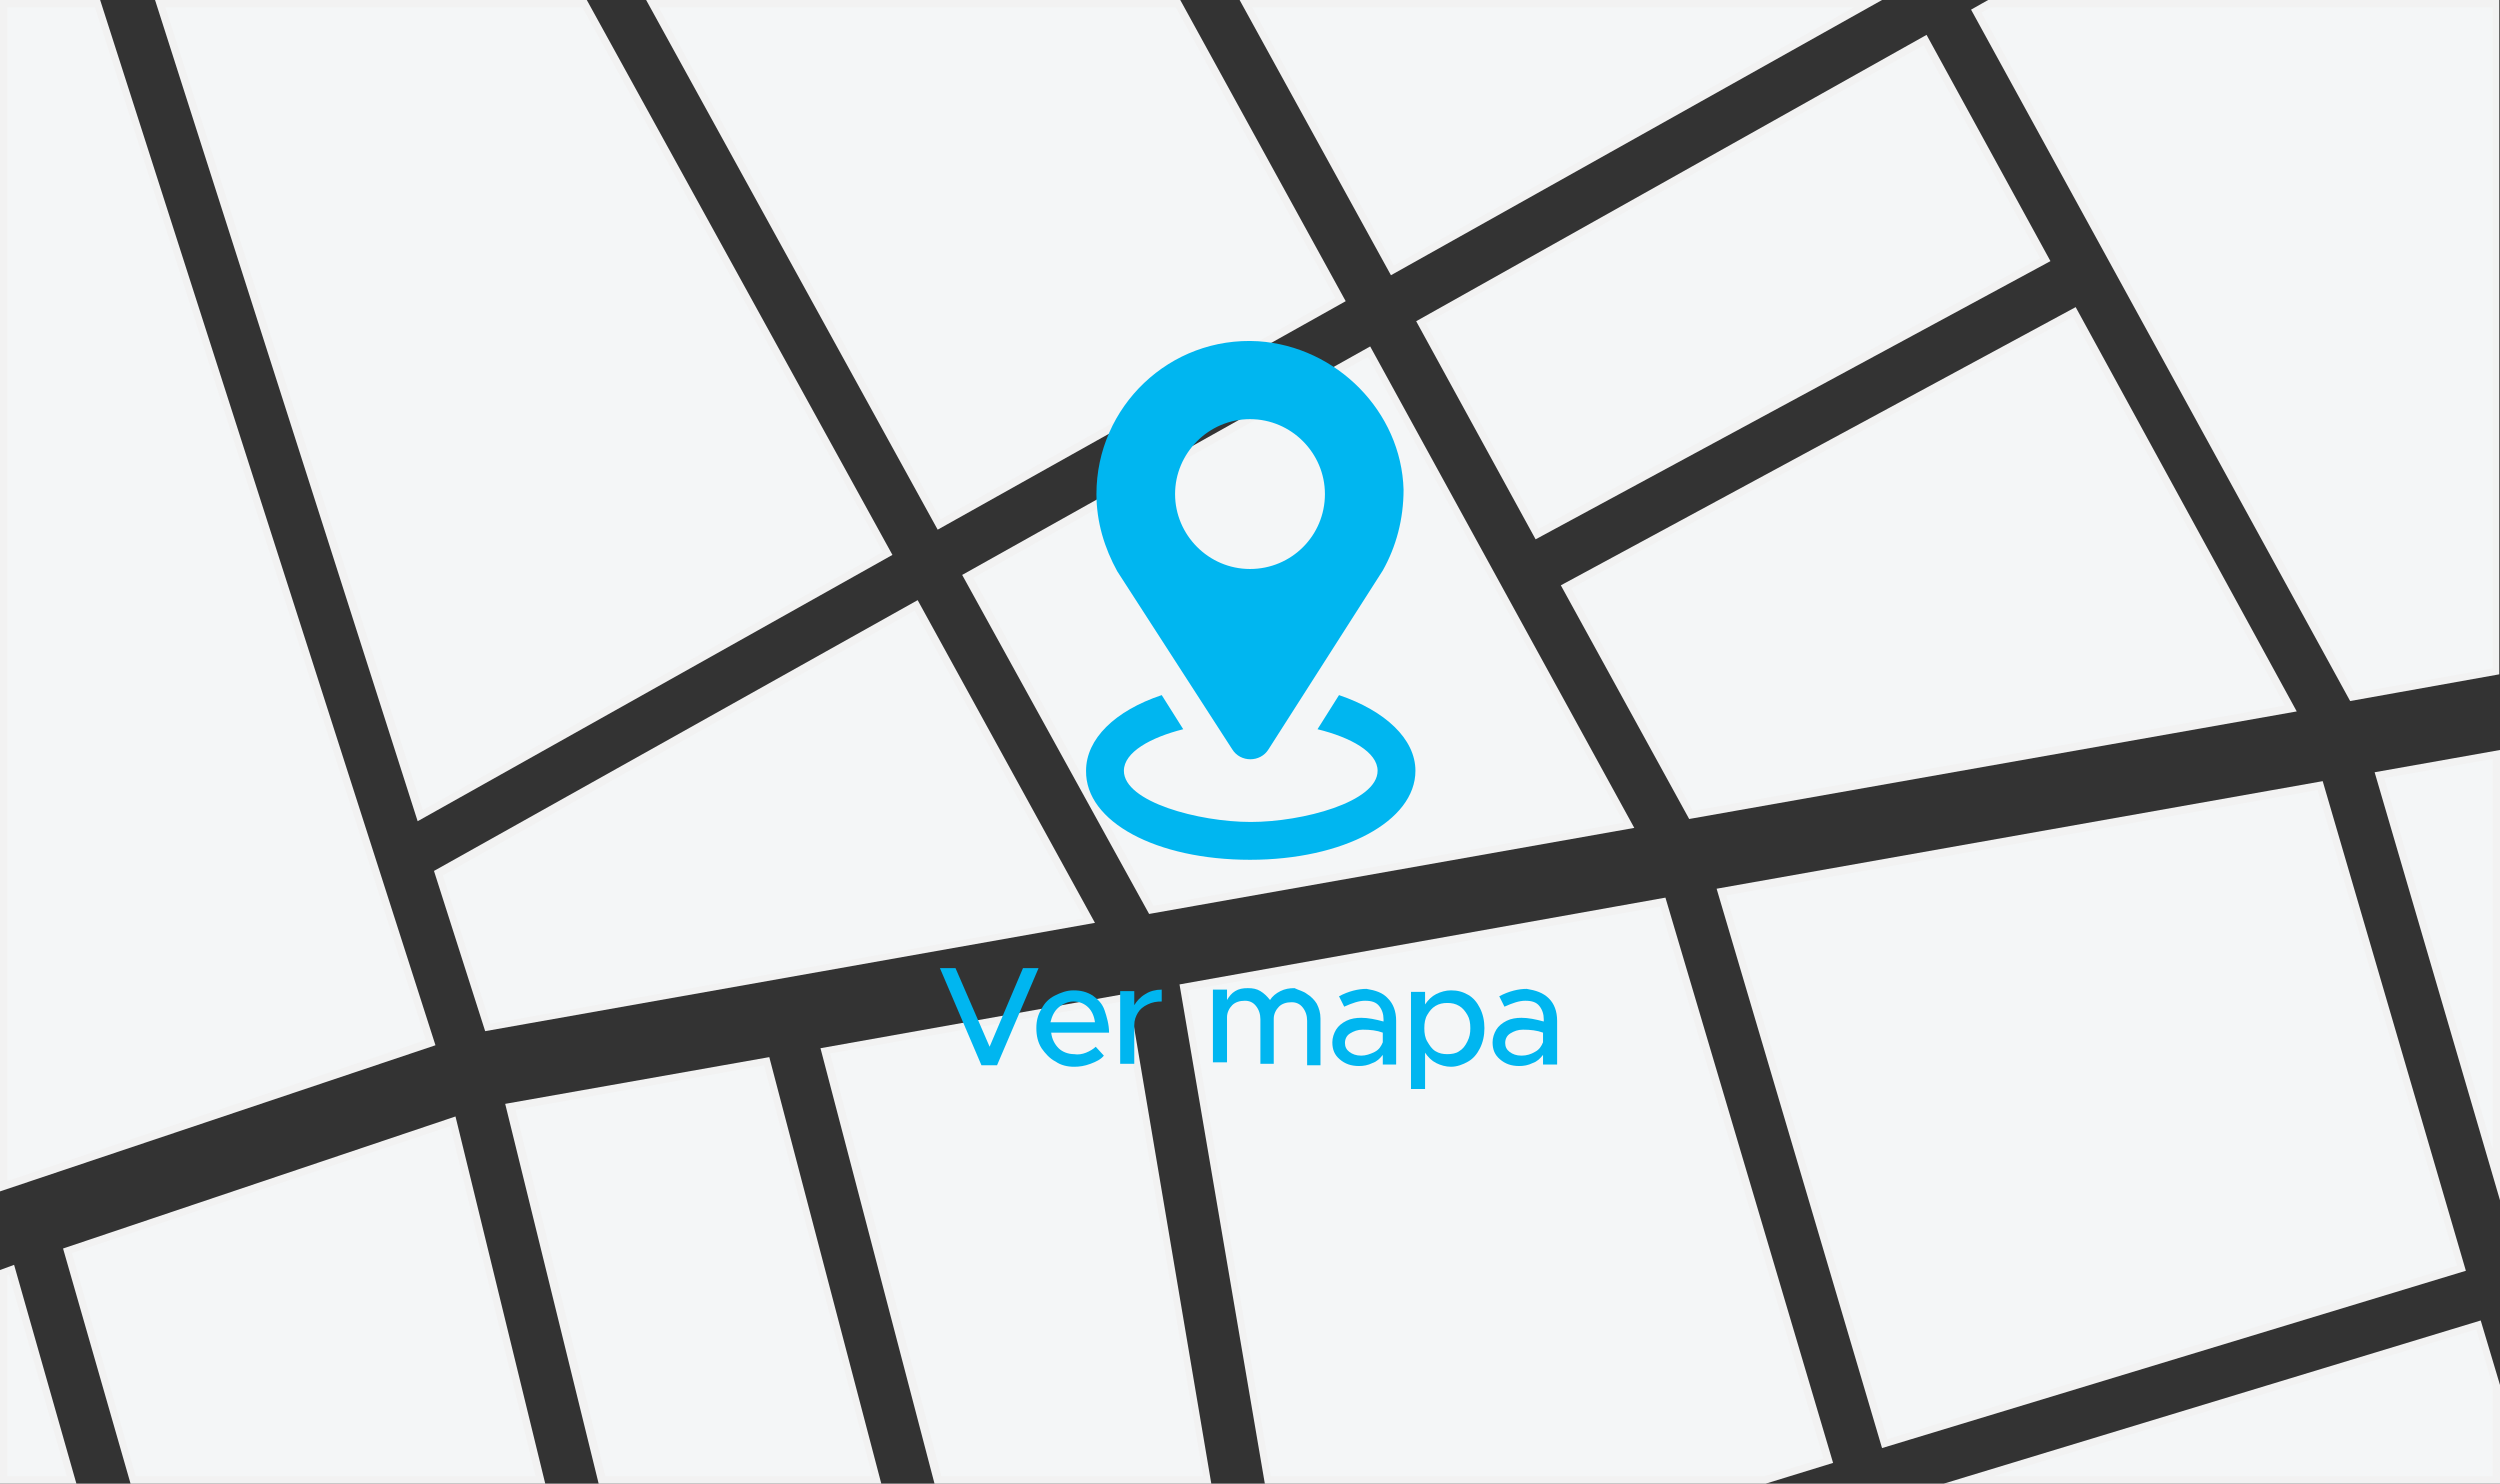 <?xml version="1.0" encoding="utf-8"?>
<!-- Generator: Adobe Illustrator 23.0.2, SVG Export Plug-In . SVG Version: 6.00 Build 0)  -->
<svg version="1.1" id="Layer_1" xmlns="http://www.w3.org/2000/svg" xmlns:xlink="http://www.w3.org/1999/xlink" x="0px" y="0px"
	 viewBox="0 0 337 200" style="enable-background:new 0 0 337 200;" xml:space="preserve">
<rect x="0" y="0" width="337" height="200" fill="#333333" stroke="none"/>
<style type="text/css">
	.st0{fill:#F4F6F7;}
	.st1{fill:#F2F2F2;}
	.st2{fill:#00B6F0;fill-opacity:0;}
	.st3{fill:#00B6F0;}
</style>
<g>
	<g>
		<g>
			<polygon class="st0" points="232.1,120.2 312.8,105.9 331.9,170.9 254.1,194.6 			"/>
			<path class="st1" d="M312.4,106.5l18.8,64.1l-76.8,23.4l-21.7-73.3L312.4,106.5 M313.1,105.3l-81.7,14.5l22.3,75.4l78.7-23.9
				L313.1,105.3L313.1,105.3z"/>
		</g>
		<g>
			<polygon class="st0" points="320.7,104.5 336.5,101.7 336.5,158.3 			"/>
			<path class="st1" d="M336,102.3v52.6l-14.6-50L336,102.3 M337,101.1l-16.9,3l16.9,57.7V101.1L337,101.1z"/>
		</g>
		<g>
			<polygon class="st0" points="266.4,1.5 268.2,0.5 336.5,0.5 336.5,90.5 317.1,94 			"/>
			<path class="st1" d="M336,1v89.1l-18.6,3.3L267.1,1.7l1.2-0.7H336 M337,0h-69l-2.3,1.3l51.1,93.2l20.1-3.6V0L337,0z"/>
		</g>
		<g>
			<polygon class="st0" points="130.5,77.7 184.6,47.4 219.6,111.2 155.2,122.7 			"/>
			<path class="st1" d="M184.4,48.1l34.5,62.8l-63.4,11.2l-24.3-44.2L184.4,48.1 M184.7,46.7l-55,30.8l25.2,45.7l65.4-11.6
				L184.7,46.7L184.7,46.7z"/>
		</g>
		<g>
			<polygon class="st0" points="170.9,199.5 159.6,133.1 224.1,121.6 246.4,196.9 237.8,199.5 			"/>
			<path class="st1" d="M223.8,122.2l22,74.4l-8,2.4h-66.5l-11.2-65.5L223.8,122.2 M224.5,121L159,132.7l11.5,67.3h67.5l9.1-2.8
				L224.5,121L224.5,121z"/>
		</g>
		<g>
			<polygon class="st0" points="167.9,0.5 251.8,0.5 187.7,36.5 			"/>
			<path class="st1" d="M249.9,1l-62,34.8L168.8,1H249.9 M253.7,0h-86.6l20.4,37.1L253.7,0L253.7,0z"/>
		</g>
		<g>
			<polygon class="st0" points="191.5,43.5 259.5,5.4 275.7,35 207.2,72 			"/>
			<path class="st1" d="M259.3,6.1L275,34.8l-67.6,36.5l-15.2-27.7L259.3,6.1 M259.7,4.7l-68.8,38.6L207,72.7l69.4-37.5L259.7,4.7
				L259.7,4.7z"/>
		</g>
		<g>
			<polygon class="st0" points="211.1,79 279.6,42.1 308.8,95.4 227.9,109.8 			"/>
			<path class="st1" d="M279.4,42.7L308,95.1l-79.8,14.2l-16.4-30L279.4,42.7 M279.8,41.4l-69.4,37.5l17.3,31.5l81.9-14.5
				L279.8,41.4L279.8,41.4z"/>
		</g>
		<g>
			<polygon class="st0" points="21.6,0.5 78.8,0.5 119.6,74.6 56.6,109.9 			"/>
			<path class="st1" d="M78.5,1L119,74.4l-62,34.8L22.3,1H78.5 M79.1,0H20.9l35.4,110.7l64-35.9L79.1,0L79.1,0z"/>
		</g>
		<g>
			<polygon class="st0" points="126.4,199.5 111.2,141.6 151.7,134.5 162.8,199.5 			"/>
			<path class="st1" d="M151.3,135l10.9,64h-35.3l-15-57L151.3,135 M152.1,133.9l-41.5,7.4l15.4,58.8h37.3L152.1,133.9L152.1,133.9z
				"/>
		</g>
		<g>
			<polygon class="st0" points="0.5,0.5 13.2,0.5 58,140.5 0.5,159.9 			"/>
			<path class="st1" d="M12.8,1l44.6,139.2L1,159.2V1H12.8 M13.5,0H0v160.6l58.7-19.7L13.5,0L13.5,0z"/>
		</g>
		<g>
			<polygon class="st0" points="265.4,199.5 334.1,178.6 336.5,186.8 336.5,199.5 			"/>
			<path class="st1" d="M333.8,179.2l2.2,7.6V199h-67.3L333.8,179.2 M334.4,178L262,200h75v-13.3L334.4,178L334.4,178z"/>
		</g>
		<g>
			<polygon class="st0" points="0.5,199.5 0.5,171.5 1.5,171.2 9.6,199.5 			"/>
			<path class="st1" d="M1.2,171.8L9,199H1v-27.1L1.2,171.8 M1.9,170.5L0,171.2V200h10.3L1.9,170.5L1.9,170.5z"/>
		</g>
		<g>
			<polygon class="st0" points="88,0.5 158.8,0.5 180.7,40.4 126.6,70.7 			"/>
			<path class="st1" d="M158.5,1L180,40.2L126.8,70l-38-69H158.5 M159.1,0h-72l39.3,71.4l55-30.8L159.1,0L159.1,0z"/>
		</g>
		<g>
			<polygon class="st0" points="59.1,117.7 123.5,81.6 146.9,124.1 65.8,138.5 			"/>
			<path class="st1" d="M123.3,82.3l22.8,41.5l-80,14.2l-6.4-20L123.3,82.3 M123.7,80.9l-65.2,36.5l6.9,21.6l82.2-14.6L123.7,80.9
				L123.7,80.9z"/>
		</g>
		<g>
			<polygon class="st0" points="17.9,199.5 9.1,168.6 61,151.1 72.9,199.5 			"/>
			<path class="st1" d="M60.7,151.8L72.2,199H18.3l-8.6-30.1L60.7,151.8 M61.4,150.5L8.5,168.3l9.1,31.7h55.9L61.4,150.5L61.4,150.5
				z"/>
		</g>
		<g>
			<polygon class="st0" points="81.1,199.5 68.8,149.2 103.3,143 118.2,199.5 			"/>
			<path class="st1" d="M103,143.6l14.6,55.4h-36l-12.1-49.4L103,143.6 M103.7,142.5l-35.6,6.3L80.7,200h38.1L103.7,142.5
				L103.7,142.5z"/>
		</g>
	</g>
</g>
<g>
	<g>
		<rect x="133.5" y="46" class="st2" width="70" height="70"/>
		<g>
			<path class="st3" d="M180.5,93.7l-2.9,4.6c4.5,1.1,8.1,3.1,8.1,5.6c0,4.2-10.1,6.9-17.1,6.9s-17.1-2.7-17.1-6.9
				c0-2.5,3.6-4.5,8-5.6l-2.9-4.6c-6.3,2.1-10.2,5.9-10.2,10.2c-0.1,6.9,9.5,12,22.1,12s22.3-5.2,22.3-12
				C190.8,99.6,186.7,95.8,180.5,93.7z"/>
			<path class="st3" d="M166.1,101c1.1,1.8,3.8,1.8,4.9,0l15.4-24.1c1.8-3.2,2.8-6.9,2.8-10.9c-0.3-10.5-9-19.3-19.6-20
				c-11.9-0.7-21.8,8.8-21.8,20.6c0,3.8,1.1,7.3,2.8,10.4L166.1,101z M168.5,56.5c5.6,0,10.1,4.6,10.1,10.1
				c0,5.6-4.5,10.1-10.1,10.1s-10.1-4.6-10.1-10.1S162.9,56.5,168.5,56.5z"/>
		</g>
	</g>
</g>
<g>
	<path class="st3" d="M137.9,130.5h2.1l-5.6,13.1h-2.1l-5.6-13.1h2.1l4.6,10.6L137.9,130.5z"/>
	<path class="st3" d="M146.4,141.9c0.5-0.2,1-0.5,1.3-0.8l1.1,1.2c-0.4,0.5-1,0.8-1.8,1.1c-0.8,0.3-1.5,0.4-2.2,0.4
		c-0.9,0-1.8-0.2-2.5-0.7c-0.8-0.4-1.4-1.1-1.9-1.8c-0.5-0.8-0.7-1.7-0.7-2.7c0-1,0.2-1.8,0.7-2.6c0.4-0.8,1-1.4,1.8-1.8
		s1.6-0.7,2.5-0.7c1,0,1.8,0.2,2.6,0.7c0.7,0.5,1.3,1.1,1.6,2s0.6,1.9,0.6,3h-7.8c0.1,0.9,0.5,1.6,1,2.1s1.3,0.8,2.1,0.8
		C145.3,142.2,145.9,142.1,146.4,141.9z M142.7,135.8c-0.6,0.5-0.9,1.2-1.1,2h6c-0.1-0.8-0.4-1.5-0.9-2s-1.2-0.8-2-0.8
		C144,135,143.3,135.3,142.7,135.8z"/>
	<path class="st3" d="M154.4,134c0.6-0.4,1.4-0.6,2.2-0.6v1.6c-0.7,0-1.3,0.1-1.9,0.4c-0.6,0.3-1,0.6-1.3,1.1
		c-0.3,0.5-0.5,1-0.5,1.7v5.2h-1.9v-9.8h1.9v1.9C153.2,135,153.7,134.4,154.4,134z"/>
	<path class="st3" d="M176.2,134c0.5,0.3,1,0.8,1.3,1.3c0.3,0.6,0.5,1.2,0.5,2v6.3h-1.8v-6c0-0.7-0.2-1.3-0.6-1.8s-0.9-0.7-1.5-0.7
		c-0.7,0-1.3,0.2-1.7,0.6c-0.4,0.4-0.7,1-0.7,1.6v6.1h-1.8v-6c0-0.7-0.2-1.3-0.6-1.8c-0.4-0.5-0.9-0.7-1.5-0.7
		c-0.7,0-1.3,0.2-1.7,0.6c-0.4,0.4-0.7,1-0.7,1.6v6.1h-1.9v-9.8h1.9v1.4c0.3-0.5,0.6-0.9,1.1-1.2c0.5-0.3,1-0.4,1.7-0.4
		s1.2,0.1,1.7,0.4c0.5,0.3,0.9,0.7,1.3,1.2c0.3-0.5,0.8-0.9,1.4-1.2c0.6-0.3,1.2-0.4,1.9-0.4C175.1,133.5,175.7,133.6,176.2,134z"/>
	<path class="st3" d="M187.1,134.6c0.7,0.7,1.1,1.7,1.1,3v5.9h-1.8v-1.3c-0.4,0.5-0.8,0.9-1.4,1.1c-0.6,0.3-1.2,0.4-1.8,0.4
		c-1.1,0-1.9-0.3-2.6-0.9c-0.7-0.6-1-1.3-1-2.3c0-0.6,0.2-1.2,0.5-1.7s0.8-0.9,1.4-1.2s1.3-0.4,2-0.4c0.9,0,1.9,0.2,3,0.5v-0.3
		c0-0.7-0.2-1.3-0.6-1.8c-0.4-0.5-1-0.7-1.9-0.7c-0.8,0-1.7,0.3-2.8,0.8l-0.7-1.4c1.3-0.7,2.6-1,3.7-1
		C185.4,133.5,186.4,133.8,187.1,134.6z M185.3,141.8c0.6-0.3,0.9-0.8,1.1-1.3v-1.3c-0.8-0.3-1.7-0.4-2.7-0.4
		c-0.7,0-1.2,0.2-1.7,0.5s-0.7,0.8-0.7,1.3s0.2,0.9,0.6,1.2c0.4,0.3,0.9,0.5,1.6,0.5C184.1,142.3,184.7,142.1,185.3,141.8z"/>
	<path class="st3" d="M197.9,134.1c0.7,0.4,1.2,1,1.6,1.8c0.4,0.8,0.6,1.7,0.6,2.7s-0.2,1.9-0.6,2.7s-0.9,1.4-1.6,1.8
		c-0.7,0.4-1.5,0.7-2.3,0.7c-0.7,0-1.4-0.2-2-0.5c-0.6-0.3-1.1-0.8-1.5-1.4v4.9h-1.9v-13.1h1.9v1.7c0.4-0.6,0.9-1.1,1.5-1.4
		c0.6-0.3,1.3-0.5,2-0.5C196.5,133.5,197.2,133.7,197.9,134.1z M196.7,141.7c0.5-0.3,0.8-0.7,1.1-1.3s0.4-1.1,0.4-1.8
		c0-0.7-0.1-1.3-0.4-1.8c-0.3-0.5-0.6-0.9-1.1-1.2c-0.5-0.3-1-0.4-1.6-0.4c-0.6,0-1.1,0.1-1.6,0.4c-0.5,0.3-0.8,0.7-1.1,1.2
		c-0.3,0.5-0.4,1.1-0.4,1.8c0,0.7,0.1,1.3,0.4,1.8s0.6,1,1.1,1.3c0.5,0.3,1,0.4,1.6,0.4C195.7,142.1,196.3,142,196.7,141.7z"/>
	<path class="st3" d="M208.8,134.6c0.7,0.7,1.1,1.7,1.1,3v5.9H208v-1.3c-0.4,0.5-0.8,0.9-1.4,1.1c-0.6,0.3-1.2,0.4-1.8,0.4
		c-1.1,0-1.9-0.3-2.6-0.9c-0.7-0.6-1-1.3-1-2.3c0-0.6,0.2-1.2,0.5-1.7s0.8-0.9,1.4-1.2s1.3-0.4,2-0.4c0.9,0,1.9,0.2,3,0.5v-0.3
		c0-0.7-0.2-1.3-0.6-1.8c-0.4-0.5-1-0.7-1.9-0.7c-0.8,0-1.7,0.3-2.8,0.8l-0.7-1.4c1.3-0.7,2.6-1,3.7-1
		C207,133.5,208,133.8,208.8,134.6z M206.9,141.8c0.6-0.3,0.9-0.8,1.1-1.3v-1.3c-0.8-0.3-1.7-0.4-2.7-0.4c-0.7,0-1.2,0.2-1.7,0.5
		s-0.7,0.8-0.7,1.3s0.2,0.9,0.6,1.2c0.4,0.3,0.9,0.5,1.6,0.5C205.8,142.3,206.4,142.1,206.9,141.8z"/>
</g>
</svg>
